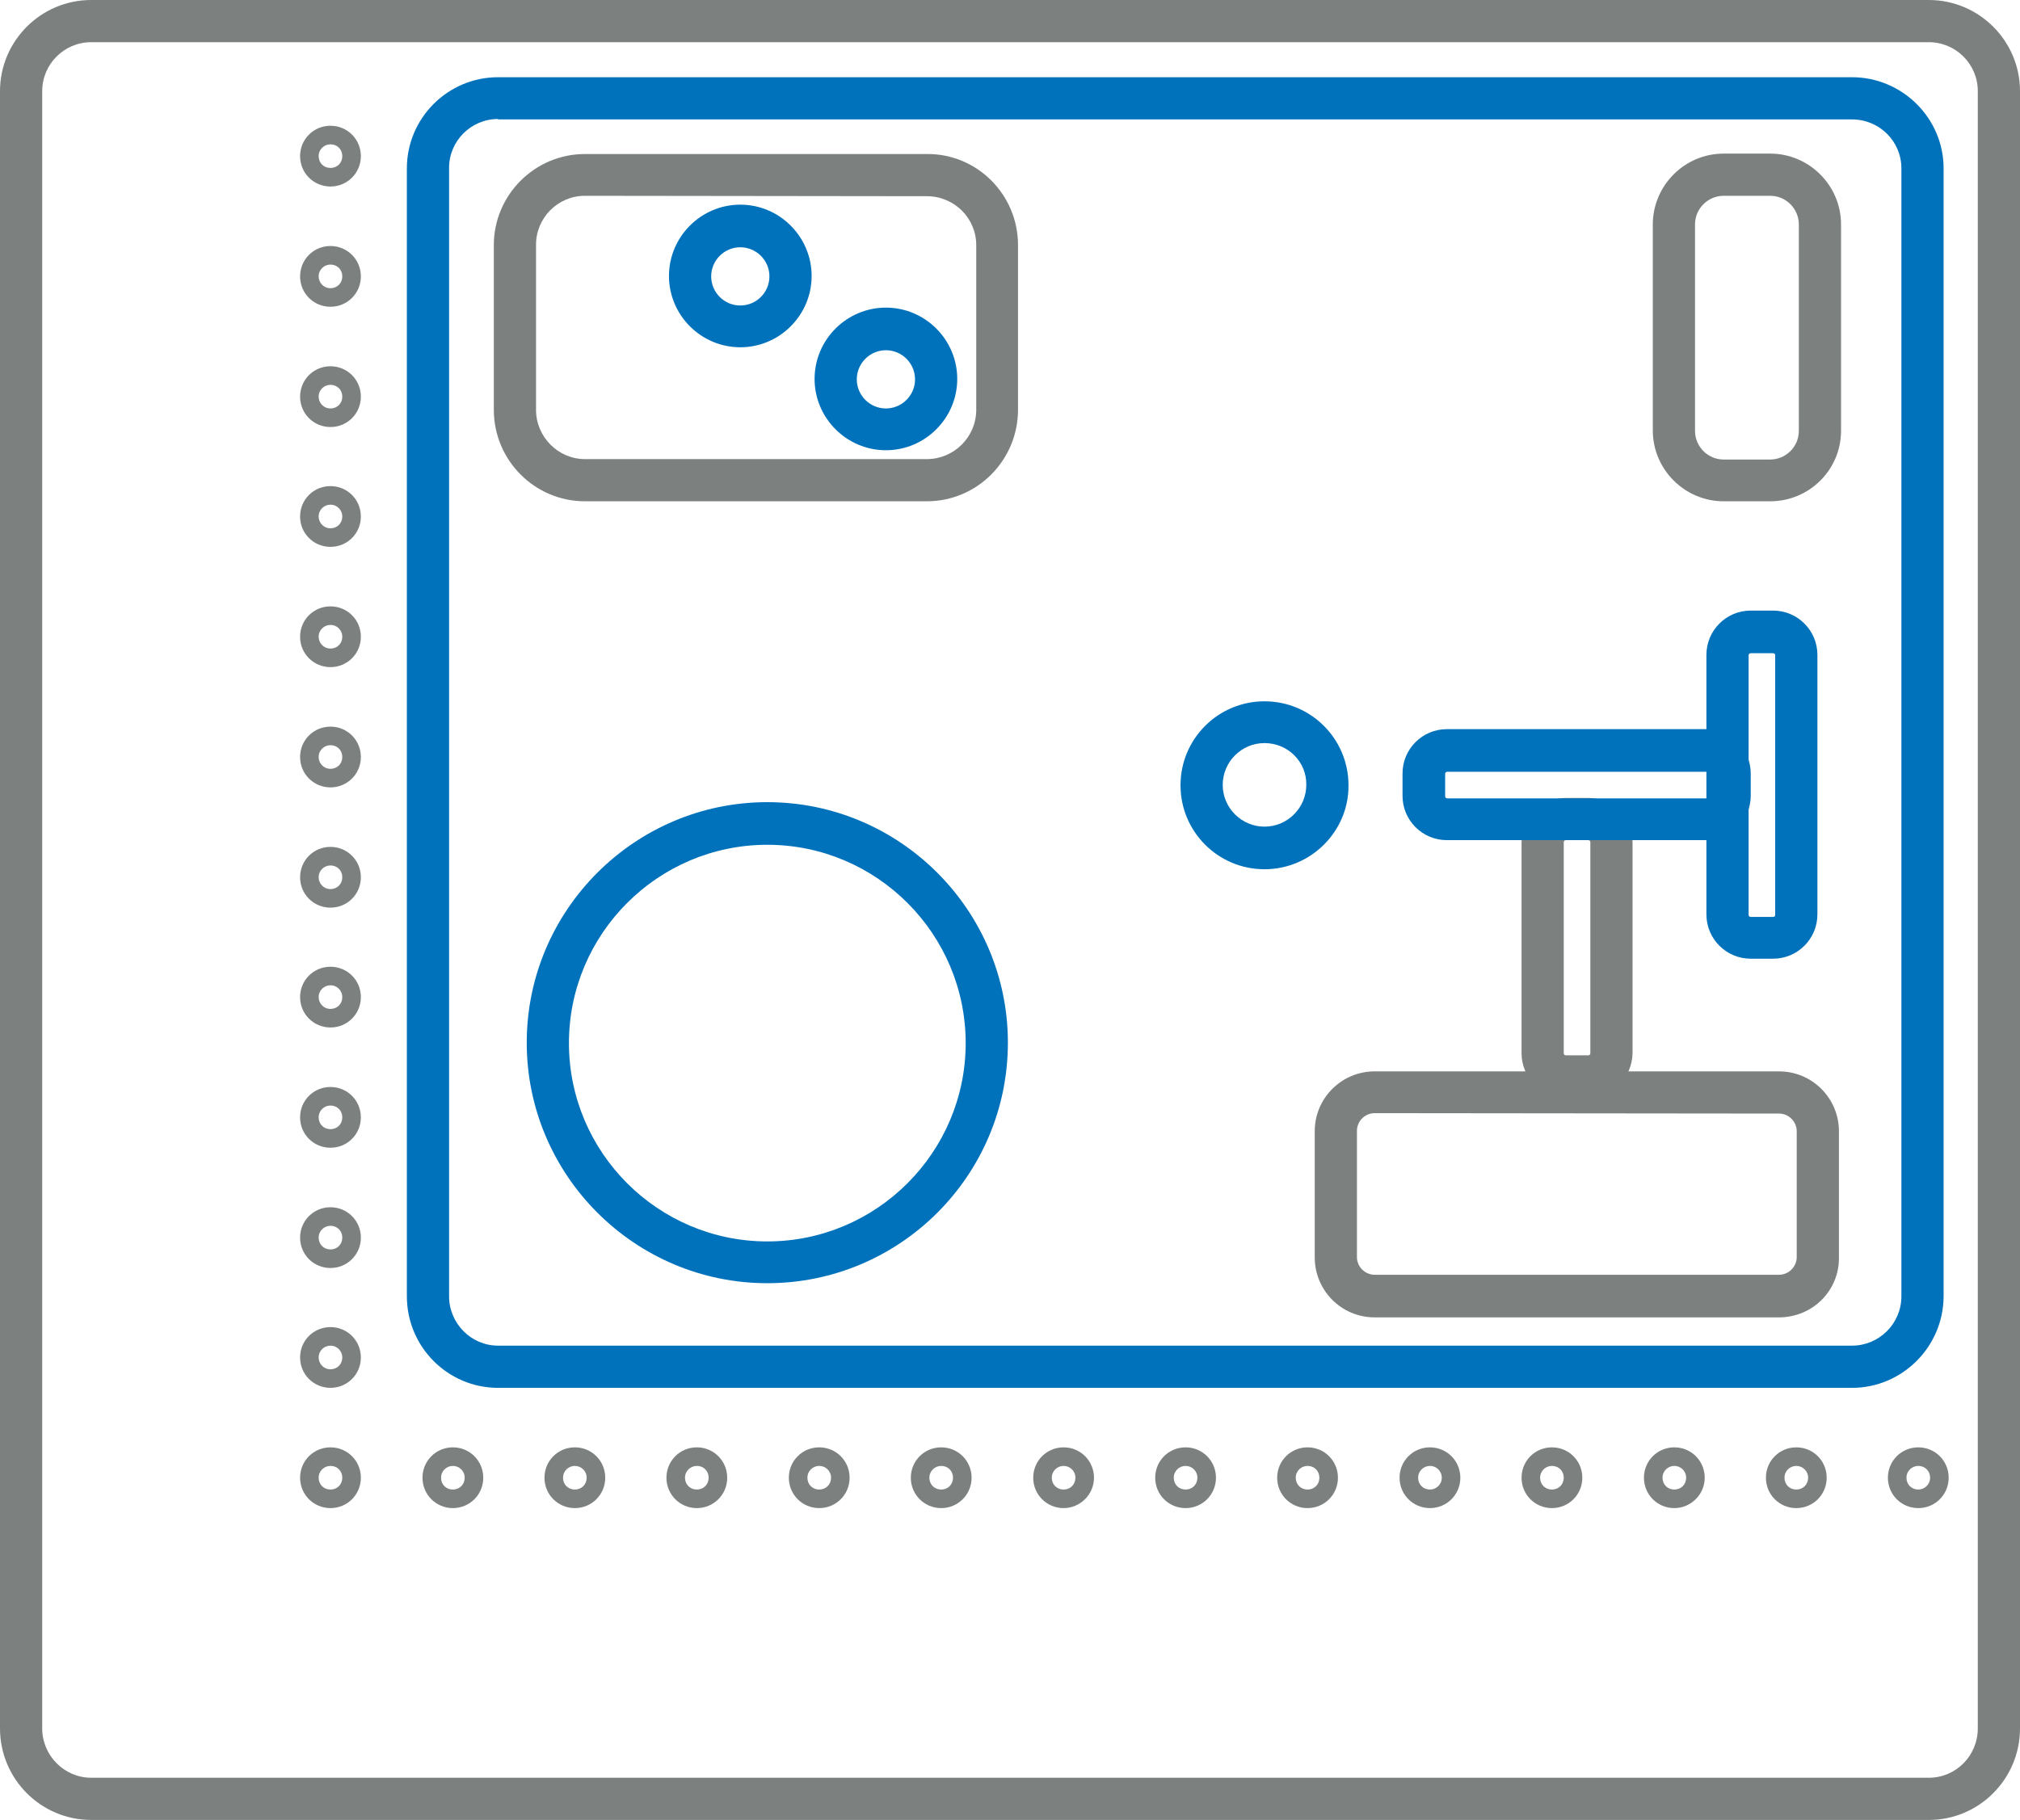 <svg xmlns="http://www.w3.org/2000/svg" xmlns:xlink="http://www.w3.org/1999/xlink" id="Capa_1" x="0px" y="0px" viewBox="0 0 478.6 431.3" style="enable-background:new 0 0 478.6 431.3;" xml:space="preserve"><style type="text/css">	.st0{fill:#7C8180;}	.st1{fill:#0072BC;}</style><g>	<path class="st0" d="M457,431.3H21.6C9.7,431.3,0,421.6,0,409.6v-388C0,9.7,9.7,0,21.6,0H457c11.9,0,21.6,9.7,21.6,21.6v388  C478.6,421.6,468.9,431.3,457,431.3z M21.6,10C15.2,10,10,15.2,10,21.6v388c0,6.4,5.2,11.7,11.6,11.7H457c6.4,0,11.6-5.2,11.6-11.7  v-388c0-6.4-5.2-11.6-11.6-11.6H21.6z"></path></g><g>	<path class="st1" d="M438.8,328.9H118c-11.9,0-21.6-9.7-21.6-21.7V39.9c0-11.9,9.7-21.6,21.6-21.6h320.8c11.9,0,21.7,9.7,21.7,21.6  v267.4C460.4,319.2,450.7,328.9,438.8,328.9z M118,28.2c-6.4,0-11.6,5.2-11.6,11.6v267.4c0,6.4,5.2,11.7,11.6,11.7h320.8  c6.4,0,11.7-5.2,11.7-11.7V39.9c0-6.4-5.2-11.6-11.7-11.6H118V28.2z"></path></g><g>	<path class="st0" d="M219.6,118.8h-81c-11.9,0-21.6-9.7-21.6-21.7v-39c0-11.9,9.7-21.6,21.6-21.6h81c11.9-0.1,21.6,9.6,21.6,21.6  v39C241.2,109.1,231.5,118.8,219.6,118.8z M138.6,46.4c-6.4,0-11.6,5.2-11.6,11.6v39.1c0,6.4,5.2,11.7,11.6,11.7h81  c6.4,0,11.7-5.2,11.7-11.7v-39c0-6.4-5.2-11.6-11.7-11.6L138.6,46.4L138.6,46.4z"></path></g><g>	<path class="st0" d="M421.5,312.2h-95.8c-7.9,0-14.2-6.4-14.2-14.2v-29.9c0-7.9,6.4-14.2,14.2-14.2h95.8c7.9,0,14.2,6.4,14.2,14.2  V298C435.8,305.9,429.4,312.2,421.5,312.2z M325.7,263.8c-2.3,0-4.2,1.9-4.2,4.2v29.9c0,2.3,1.9,4.2,4.2,4.2h95.8  c2.3,0,4.2-1.9,4.2-4.2v-29.8c0-2.3-1.9-4.2-4.2-4.2L325.7,263.8L325.7,263.8z"></path></g><g>	<path class="st0" d="M419.4,118.8h-11c-9.2,0-16.8-7.5-16.8-16.8V53.2c0-9.2,7.5-16.8,16.8-16.8h11c9.2,0,16.8,7.5,16.8,16.8v48.9  C436.2,111.3,428.7,118.8,419.4,118.8z M408.4,46.4c-3.7,0-6.8,3-6.8,6.8v48.9c0,3.7,3,6.8,6.8,6.8h11c3.7,0,6.8-3,6.8-6.8V53.2  c0-3.7-3-6.8-6.8-6.8C419.4,46.4,408.4,46.4,408.4,46.4z"></path></g><g>	<path class="st0" d="M376.3,260.1H371c-5.8,0-10.5-4.7-10.5-10.5v-50c0-5.8,4.7-10.5,10.5-10.5h5.3c5.8,0,10.5,4.7,10.5,10.5v50  C386.7,255.4,382,260.1,376.3,260.1z M371,199.1c-0.3,0-0.5,0.2-0.5,0.5v50c0,0.3,0.2,0.5,0.5,0.5h5.3c0.3,0,0.5-0.2,0.5-0.5v-50  c0-0.3-0.2-0.5-0.5-0.5H371z"></path></g><g>	<path class="st0" d="M78.3,44.2c-4,0-7.2-3.2-7.2-7.2s3.2-7.2,7.2-7.2s7.2,3.2,7.2,7.2S82.3,44.2,78.3,44.2z M78.3,34.2  c-1.5,0-2.8,1.2-2.8,2.8s1.2,2.8,2.8,2.8s2.8-1.2,2.8-2.8S79.9,34.2,78.3,34.2z"></path></g><g>	<path class="st0" d="M78.3,72.7c-4,0-7.2-3.2-7.2-7.2s3.2-7.2,7.2-7.2s7.2,3.2,7.2,7.2S82.3,72.7,78.3,72.7z M78.3,62.7  c-1.5,0-2.8,1.2-2.8,2.8c0,1.5,1.2,2.8,2.8,2.8s2.8-1.2,2.8-2.8C81.1,63.9,79.9,62.7,78.3,62.7z"></path></g><g>	<path class="st0" d="M78.3,101.2c-4,0-7.2-3.2-7.2-7.2s3.2-7.2,7.2-7.2s7.2,3.2,7.2,7.2S82.3,101.2,78.3,101.2z M78.3,91.2  c-1.5,0-2.8,1.2-2.8,2.8c0,1.5,1.2,2.8,2.8,2.8s2.8-1.2,2.8-2.8C81.1,92.4,79.9,91.2,78.3,91.2z"></path></g><g>	<path class="st0" d="M78.3,129.6c-4,0-7.2-3.2-7.2-7.2s3.2-7.2,7.2-7.2s7.2,3.2,7.2,7.2S82.3,129.6,78.3,129.6z M78.3,119.6  c-1.5,0-2.8,1.2-2.8,2.8c0,1.5,1.2,2.8,2.8,2.8s2.8-1.2,2.8-2.8C81.1,120.9,79.9,119.6,78.3,119.6z"></path></g><g>	<path class="st0" d="M78.3,158.1c-4,0-7.2-3.2-7.2-7.2s3.2-7.2,7.2-7.2s7.2,3.2,7.2,7.2S82.3,158.1,78.3,158.1z M78.3,148.1  c-1.5,0-2.8,1.2-2.8,2.8c0,1.5,1.2,2.8,2.8,2.8s2.8-1.2,2.8-2.8C81.1,149.4,79.9,148.1,78.3,148.1z"></path></g><g>	<path class="st0" d="M78.3,186.6c-4,0-7.2-3.2-7.2-7.2s3.2-7.2,7.2-7.2s7.2,3.2,7.2,7.2S82.3,186.6,78.3,186.6z M78.3,176.6  c-1.5,0-2.8,1.2-2.8,2.8c0,1.5,1.2,2.8,2.8,2.8s2.8-1.2,2.8-2.8S79.9,176.6,78.3,176.6z"></path></g><g>	<path class="st1" d="M181.8,304.1c-31.4,0-57-25.6-57-57s25.6-57,57-57s57,25.6,57,57C238.8,278.6,213.2,304.1,181.8,304.1z   M181.8,200.2c-25.9,0-47,21.1-47,47s21.1,47,47,47s47-21.1,47-47S207.7,200.2,181.8,200.2z"></path></g><g>	<path class="st0" d="M78.3,215.1c-4,0-7.2-3.2-7.2-7.2s3.2-7.2,7.2-7.2s7.2,3.2,7.2,7.2S82.3,215.1,78.3,215.1z M78.3,205.1  c-1.5,0-2.8,1.2-2.8,2.8c0,1.5,1.2,2.8,2.8,2.8s2.8-1.2,2.8-2.8S79.9,205.1,78.3,205.1z"></path></g><g>	<path class="st0" d="M78.3,243.5c-4,0-7.2-3.2-7.2-7.2s3.2-7.2,7.2-7.2s7.2,3.2,7.2,7.2S82.3,243.5,78.3,243.5z M78.3,233.5  c-1.5,0-2.8,1.2-2.8,2.8c0,1.5,1.2,2.8,2.8,2.8s2.8-1.2,2.8-2.8C81.1,234.8,79.9,233.5,78.3,233.5z"></path></g><g>	<path class="st0" d="M78.3,272c-4,0-7.2-3.2-7.2-7.2s3.2-7.2,7.2-7.2s7.2,3.2,7.2,7.2S82.3,272,78.3,272z M78.3,262  c-1.5,0-2.8,1.2-2.8,2.8s1.2,2.8,2.8,2.8s2.8-1.2,2.8-2.8S79.9,262,78.3,262z"></path></g><g>	<path class="st1" d="M209.9,106.7c-9.3,0-16.9-7.6-16.9-16.9s7.6-16.9,16.9-16.9s16.9,7.6,16.9,16.9S219.2,106.7,209.9,106.7z   M209.9,83c-3.8,0-6.9,3.1-6.9,6.9s3.1,6.9,6.9,6.9s6.9-3.1,6.9-6.9S213.7,83,209.9,83z"></path></g><g>	<path class="st1" d="M175.4,82.3c-9.3,0-16.9-7.6-16.9-16.9s7.6-16.9,16.9-16.9s16.9,7.6,16.9,16.9S184.7,82.3,175.4,82.3z   M175.4,58.6c-3.8,0-6.9,3.1-6.9,6.9s3.1,6.9,6.9,6.9s6.9-3.1,6.9-6.9S179.2,58.6,175.4,58.6z"></path></g><g>	<path class="st0" d="M78.3,300.5c-4,0-7.2-3.2-7.2-7.2s3.2-7.2,7.2-7.2s7.2,3.2,7.2,7.2S82.3,300.5,78.3,300.5z M78.3,290.5  c-1.5,0-2.8,1.2-2.8,2.8s1.2,2.8,2.8,2.8s2.8-1.2,2.8-2.8S79.9,290.5,78.3,290.5z"></path></g><g>	<path class="st0" d="M78.3,328.9c-4,0-7.2-3.2-7.2-7.2s3.2-7.2,7.2-7.2s7.2,3.2,7.2,7.2S82.3,328.9,78.3,328.9z M78.3,318.9  c-1.5,0-2.8,1.2-2.8,2.8c0,1.5,1.2,2.8,2.8,2.8s2.8-1.2,2.8-2.8C81.1,320.2,79.9,318.9,78.3,318.9z"></path></g><g>	<path class="st0" d="M78.3,357.4c-4,0-7.2-3.2-7.2-7.2s3.2-7.2,7.2-7.2s7.2,3.2,7.2,7.2S82.3,357.4,78.3,357.4z M78.3,347.4  c-1.5,0-2.8,1.2-2.8,2.8s1.2,2.8,2.8,2.8s2.8-1.2,2.8-2.8S79.9,347.4,78.3,347.4z"></path></g><g>	<path class="st0" d="M107.3,357.4c-4,0-7.2-3.2-7.2-7.2s3.2-7.2,7.2-7.2s7.2,3.2,7.2,7.2S111.3,357.4,107.3,357.4z M107.3,347.4  c-1.5,0-2.8,1.2-2.8,2.8s1.2,2.8,2.8,2.8s2.8-1.2,2.8-2.8S108.8,347.4,107.3,347.4z"></path></g><g>	<path class="st0" d="M136.2,357.4c-4,0-7.2-3.2-7.2-7.2s3.2-7.2,7.2-7.2s7.2,3.2,7.2,7.2S140.2,357.4,136.2,357.4z M136.2,347.4  c-1.5,0-2.8,1.2-2.8,2.8s1.2,2.8,2.8,2.8s2.8-1.2,2.8-2.8S137.7,347.4,136.2,347.4z"></path></g><g>	<path class="st0" d="M165.1,357.4c-4,0-7.2-3.2-7.2-7.2s3.2-7.2,7.2-7.2s7.2,3.2,7.2,7.2S169.1,357.4,165.1,357.4z M165.1,347.4  c-1.5,0-2.8,1.2-2.8,2.8s1.2,2.8,2.8,2.8s2.8-1.2,2.8-2.8S166.7,347.4,165.1,347.4z"></path></g><g>	<path class="st0" d="M194.1,357.4c-4,0-7.2-3.2-7.2-7.2s3.2-7.2,7.2-7.2s7.2,3.2,7.2,7.2S198.1,357.4,194.1,357.4z M194.1,347.4  c-1.5,0-2.8,1.2-2.8,2.8s1.2,2.8,2.8,2.8s2.8-1.2,2.8-2.8S195.6,347.4,194.1,347.4z"></path></g><g>	<path class="st0" d="M223,357.4c-4,0-7.2-3.2-7.2-7.2s3.2-7.2,7.2-7.2s7.2,3.2,7.2,7.2S227,357.4,223,357.4z M223,347.4  c-1.5,0-2.8,1.2-2.8,2.8s1.2,2.8,2.8,2.8s2.8-1.2,2.8-2.8S224.6,347.4,223,347.4z"></path></g><g>	<path class="st0" d="M252,357.4c-4,0-7.2-3.2-7.2-7.2s3.2-7.2,7.2-7.2s7.2,3.2,7.2,7.2S255.9,357.4,252,357.4z M252,347.4  c-1.5,0-2.8,1.2-2.8,2.8s1.2,2.8,2.8,2.8s2.8-1.2,2.8-2.8S253.5,347.4,252,347.4z"></path></g><g>	<path class="st0" d="M280.9,357.4c-4,0-7.2-3.2-7.2-7.2s3.2-7.2,7.2-7.2s7.2,3.2,7.2,7.2S284.9,357.4,280.9,357.4z M280.9,347.4  c-1.5,0-2.8,1.2-2.8,2.8s1.2,2.8,2.8,2.8s2.8-1.2,2.8-2.8S282.4,347.4,280.9,347.4z"></path></g><g>	<path class="st0" d="M309.8,357.4c-4,0-7.2-3.2-7.2-7.2s3.2-7.2,7.2-7.2s7.2,3.2,7.2,7.2S313.8,357.4,309.8,357.4z M309.8,347.4  c-1.5,0-2.8,1.2-2.8,2.8s1.2,2.8,2.8,2.8s2.8-1.2,2.8-2.8S311.4,347.4,309.8,347.4z"></path></g><g>	<path class="st0" d="M338.8,357.4c-4,0-7.2-3.2-7.2-7.2s3.2-7.2,7.2-7.2s7.2,3.2,7.2,7.2S342.8,357.4,338.8,357.4z M338.8,347.4  c-1.5,0-2.8,1.2-2.8,2.8s1.2,2.8,2.8,2.8c1.5,0,2.8-1.2,2.8-2.8S340.3,347.4,338.8,347.4z"></path></g><g>	<path class="st0" d="M367.7,357.4c-4,0-7.2-3.2-7.2-7.2s3.2-7.2,7.2-7.2s7.2,3.2,7.2,7.2S371.7,357.4,367.7,357.4z M367.7,347.4  c-1.5,0-2.8,1.2-2.8,2.8s1.2,2.8,2.8,2.8s2.8-1.2,2.8-2.8S369.3,347.4,367.7,347.4z"></path></g><g>	<path class="st0" d="M396.7,357.4c-4,0-7.2-3.2-7.2-7.2s3.2-7.2,7.2-7.2s7.2,3.2,7.2,7.2S400.6,357.4,396.7,357.4z M396.7,347.4  c-1.5,0-2.8,1.2-2.8,2.8s1.2,2.8,2.8,2.8s2.8-1.2,2.8-2.8S398.2,347.4,396.7,347.4z"></path></g><g>	<path class="st0" d="M425.6,357.4c-4,0-7.2-3.2-7.2-7.2s3.2-7.2,7.2-7.2s7.2,3.2,7.2,7.2S429.6,357.4,425.6,357.4z M425.6,347.4  c-1.5,0-2.8,1.2-2.8,2.8s1.2,2.8,2.8,2.8s2.8-1.2,2.8-2.8S427.1,347.4,425.6,347.4z"></path></g><g>	<path class="st0" d="M454.5,357.4c-4,0-7.2-3.2-7.2-7.2s3.2-7.2,7.2-7.2s7.2,3.2,7.2,7.2S458.5,357.4,454.5,357.4z M454.5,347.4  c-1.5,0-2.8,1.2-2.8,2.8s1.2,2.8,2.8,2.8c1.5,0,2.8-1.2,2.8-2.8S456.1,347.4,454.5,347.4z"></path></g><g>	<path class="st1" d="M420.1,227.2h-5.3c-5.8,0-10.5-4.7-10.5-10.5v-61.5c0-5.8,4.7-10.5,10.5-10.5h5.3c5.8,0,10.5,4.7,10.5,10.5  v61.5C430.6,222.5,425.9,227.2,420.1,227.2z M414.8,154.8c-0.3,0-0.5,0.2-0.5,0.5v61.5c0,0.3,0.2,0.5,0.5,0.5h5.3  c0.3,0,0.5-0.2,0.5-0.5v-61.5c0-0.3-0.2-0.5-0.5-0.5H414.8z"></path></g><g>	<path class="st1" d="M404.3,199.1h-61.5c-5.8,0-10.5-4.7-10.5-10.5v-5.3c0-5.8,4.7-10.5,10.5-10.5h61.5c5.8,0,10.5,4.7,10.5,10.5  v5.3C414.8,194.4,410.1,199.1,404.3,199.1z M342.9,182.9c-0.3,0-0.5,0.2-0.5,0.5v5.3c0,0.3,0.2,0.5,0.5,0.5h61.5  c0.3,0,0.5-0.2,0.5-0.5v-5.3c0-0.3-0.2-0.5-0.5-0.5H342.9z"></path></g><g>	<path class="st1" d="M299.6,206c-11,0-19.9-8.9-19.9-19.9s8.9-19.9,19.9-19.9s19.9,8.9,19.9,19.9C319.6,197,310.6,206,299.6,206z   M299.6,176.1c-5.5,0-9.9,4.5-9.9,9.9c0,5.5,4.5,9.9,9.9,9.9c5.5,0,9.9-4.5,9.9-9.9C309.6,180.5,305.1,176.1,299.6,176.1z"></path></g></svg>